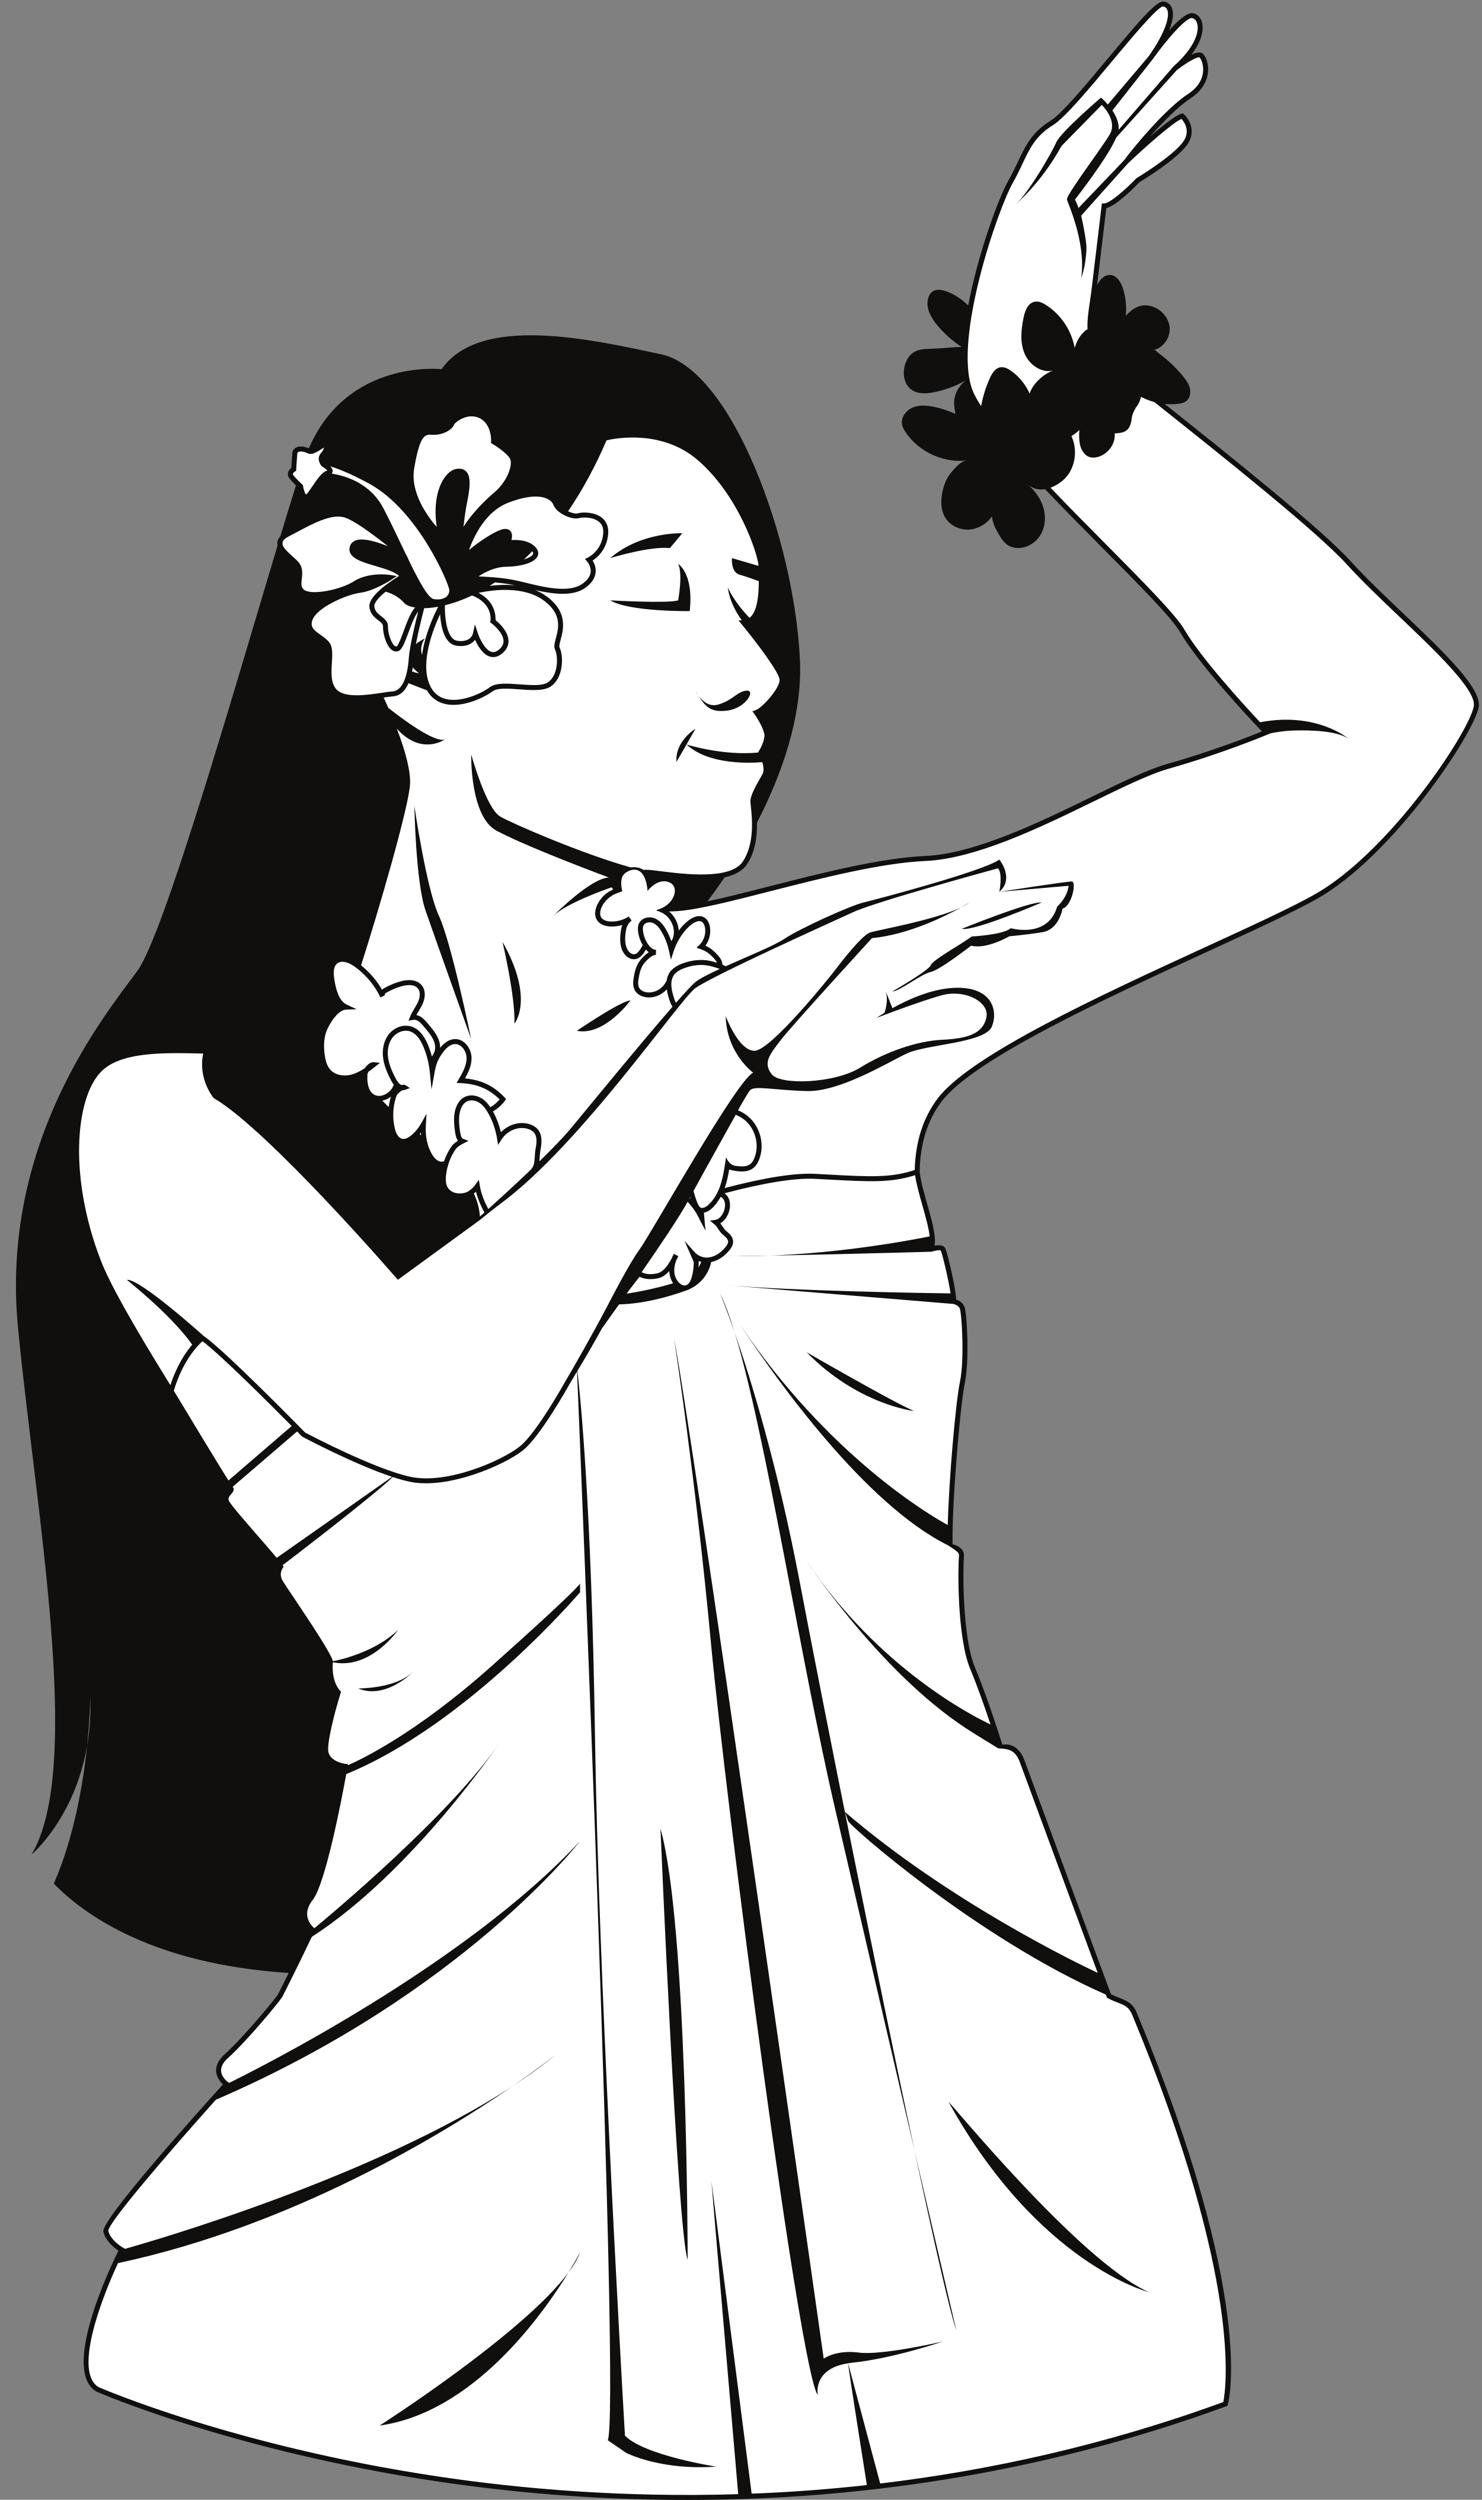 <?xml version="1.0" encoding="UTF-8"?><svg xmlns="http://www.w3.org/2000/svg" xmlns:xlink="http://www.w3.org/1999/xlink" height="501.2" preserveAspectRatio="xMidYMid meet" version="1.0" viewBox="-3.2 -0.3 297.3 501.2" width="297.3" zoomAndPan="magnify"><rect x="-3.2" y="-0.3" width="297.3" height="501.2" fill="#808080" stroke="none"/><defs><clipPath id="a"><path d="M 12 0 L 293 0 L 293 500.941 L 12 500.941 Z M 12 0"/></clipPath></defs><g><g clip-path="url(#a)" id="change1_1"><path d="M 267.434 112.609 C 258.539 102.777 220.391 73.758 217.348 70.715 C 214.305 67.672 215.711 62.289 216.18 58.543 C 216.645 54.801 218.285 40.992 218.285 40.992 C 220.156 40.992 225.07 35.844 225.07 35.844 C 225.07 35.844 232.094 31.629 234.434 28.586 C 236.773 25.543 233.965 22.969 233.965 22.969 C 231.859 23.438 222.73 32.098 222.73 32.098 C 223.902 30.461 230.688 22.031 235.367 18.992 C 240.051 15.949 238.645 11.504 237.711 10.801 C 236.773 10.098 232.559 13.375 232.559 13.375 C 238.879 7.758 238.176 3.309 236.07 2.844 C 233.965 2.375 227.645 11.266 227.645 11.266 C 232.094 4.949 232.559 0.969 230.219 0.504 C 227.879 0.031 212.668 21.332 207.754 24.375 C 202.84 27.414 202.371 31.16 199.562 36.074 C 196.754 40.992 187.391 67.203 191.367 77.969 C 195.348 88.734 229.754 118.926 233.965 126.184 C 238.176 133.438 250.816 146.543 250.816 146.543 C 250.816 146.543 241.922 150.289 231.156 153.332 C 220.391 156.371 198.156 171.117 182.477 171.82 C 166.797 172.523 142.453 181.184 132.625 181.883 C 131.457 181.969 130.395 181.965 129.414 181.898 C 129.484 181.805 129.617 181.742 129.59 181.895 C 130.438 181.742 131.055 181.016 131.535 180.301 C 132.016 179.594 132.453 178.754 132.262 177.918 C 132.02 176.852 130.77 176.25 129.684 176.391 C 128.594 176.535 127.664 177.23 126.863 177.98 C 126.77 178.07 126.734 178.191 126.719 178.32 C 126.672 177.055 126.445 175.801 126.039 174.598 C 126.426 174.582 126.824 174.586 127.242 174.629 C 131.688 175.098 143.156 177.203 146.199 172.758 C 149.242 168.309 147.84 161.523 147.84 160.352 C 147.84 159.184 149.242 156.844 150.18 155.203 C 151.113 153.566 149.477 150.523 149.477 150.523 C 149.477 150.523 150.41 149.117 150.645 147.48 C 150.879 145.844 148.539 142.566 148.539 142.566 C 149.945 142.098 153.688 138.117 153.688 136.012 C 153.688 133.906 145.965 124.543 145.965 124.543 C 150.18 124.309 149.477 115.883 149.477 113.309 C 149.477 110.734 145.262 98.566 137.07 91.543 C 128.879 84.523 118.113 87.566 118.113 87.566 C 116.23 91.977 114.199 95.832 112.09 99.23 C 111.961 98.84 111.832 98.441 111.691 98.051 C 111.172 96.629 110.59 95.207 110.414 93.703 C 110.262 92.391 110.422 91.059 110.297 89.742 C 110.055 87.223 108.707 84.832 106.672 83.324 C 105.652 82.57 104.477 82.027 103.504 81.215 C 101.777 79.777 100.766 77.562 98.863 76.371 C 96.824 75.098 94.219 75.273 91.844 75.664 C 81.438 77.391 71.859 82.395 62.973 88.078 C 61.465 89.039 59.801 90.07 58.027 89.848 C 57.629 89.801 57.223 89.688 56.836 89.785 C 56.094 89.977 55.746 90.836 55.688 91.598 C 55.625 92.359 55.734 93.16 55.426 93.863 C 55.297 94.16 55.094 94.449 55.129 94.773 C 55.168 95.125 55.48 95.371 55.73 95.621 C 57.352 97.211 57.059 99.918 56.16 102.004 C 55.262 104.086 53.867 106.016 53.582 108.27 C 53.258 110.848 54.445 113.344 55.055 115.871 C 56.176 120.512 55.355 125.422 56.176 130.121 C 56.984 134.738 59.641 139.254 63.902 141.211 C 66.961 142.613 70.414 142.543 73.684 142.129 C 73.906 142.098 74.129 142.082 74.344 142.074 C 76.445 146.914 78.727 153.043 78.562 156.844 C 78.367 161.332 71.988 183.062 68.652 193.418 C 68.516 193.312 68.379 193.203 68.238 193.102 C 67.043 192.246 65.352 191.566 64.18 192.453 C 63.062 193.301 63.176 194.988 63.414 196.371 C 63.762 198.414 64.355 200.758 66.234 201.625 C 64.398 201.691 62.812 204.125 62.031 205.789 C 61.25 207.457 61.191 209.379 61.434 211.203 C 61.594 212.402 61.902 213.645 62.719 214.539 C 63.855 215.781 65.762 216.07 67.391 215.652 C 67.992 215.496 68.562 215.254 69.105 214.965 C 69.289 215.348 69.465 215.727 69.672 216.113 C 69.789 216.332 69.918 216.547 70.047 216.762 C 70.191 217.977 70.645 219.117 71.688 219.664 C 71.91 219.777 72.145 219.844 72.379 219.887 C 73.234 220.855 74.184 221.805 75.195 222.742 C 75.148 223.898 75.258 225.059 75.547 226.18 C 75.801 227.164 76.312 228.242 77.301 228.5 C 78.172 228.727 79.062 228.215 79.742 227.621 C 79.922 227.465 80.094 227.301 80.262 227.129 C 80.824 227.598 81.387 228.07 81.941 228.539 C 82.129 229.438 82.434 230.312 82.902 231.164 C 83.422 232.117 84.234 233.078 85.316 233.121 C 85.668 233.137 85.992 233.047 86.297 232.895 C 86.031 233.715 85.836 234.555 85.762 235.414 C 85.688 236.27 85.719 237.172 86.121 237.934 C 86.984 239.574 89.383 239.93 90.992 239 C 91.078 238.949 91.148 238.879 91.23 238.824 C 92.055 240.465 92.559 242.188 92.605 244.027 L 76.688 255.629 C 76.688 255.629 51.059 225.949 39.996 219.477 C 39.996 219.477 36.785 215.551 38.199 210.453 C 29.992 210.27 20.723 209.867 16.539 214.414 C 11.156 220.266 10.219 236.184 16.539 252.566 C 18.625 257.973 24.359 267.742 31.188 278.703 C 32.02 280.086 42.59 297.641 43.086 298.137 C 43.605 298.652 41.707 299.344 42.223 300.723 C 42.742 302.102 51.367 311.418 53.094 313.836 C 53.094 313.836 52.055 315.215 53.094 316.938 C 54.129 318.664 62.406 330.52 63.098 332.871 C 63.098 332.871 62.555 336.664 64.648 339.016 C 64.648 339.016 61.543 349.023 62.234 351.266 C 62.922 353.508 66.031 353.852 66.031 353.852 C 66.031 353.852 62.062 376.648 59.129 380.344 C 56.195 384.039 59.473 386.629 59.473 386.629 C 59.473 386.629 56.309 393.309 53.008 399.805 C 52.66 400.488 45.836 408.719 42.25 411.914 C 38.66 415.105 42.25 417.57 42.25 417.57 C 42.25 417.57 17.539 444.828 18.031 447.039 C 18.52 449.25 21.211 450.781 21.211 450.781 C 21.211 450.781 9.113 474.48 16.34 478.754 C 16.34 478.754 122.598 525.652 242.625 481.684 C 242.625 481.684 248.305 461.113 224.535 403.84 C 223.477 400.906 221.754 401.246 219.273 399.891 C 217.961 396.477 203.277 356.699 201.855 352.844 C 200.434 348.984 197.547 350.105 197.547 350.105 C 197.547 350.105 194.547 340.461 191.906 334.164 C 189.27 327.871 189.473 313.66 189.676 311.836 C 189.879 310.008 187.414 309.754 187.414 309.754 C 187.414 309.75 187.414 309.75 187.414 309.746 C 187.41 309.68 187.41 309.602 187.406 309.531 C 187.398 309.215 187.395 308.898 187.387 308.582 C 187.301 300.527 188.926 281.375 189.848 276.945 C 190.816 272.289 190.234 263.164 189.848 262.004 C 189.461 260.836 188.102 260.645 188.102 260.645 C 188.297 259.09 186.355 250.938 185.965 250.199 C 185.578 249.465 183.527 250.199 183.527 250.199 C 184.953 247.582 181.34 239.645 180.789 234.68 C 180.855 229.738 182.004 224.613 185.285 220.266 C 194.645 207.863 245.199 188.203 260.645 179.543 C 276.094 170.883 292.008 146.543 292.945 141.395 C 293.879 136.246 276.328 122.438 267.434 112.609" fill="#fff"/></g><g id="change2_1"><path d="M 277.5 123.312 C 273.785 119.781 269.945 116.133 267.062 112.941 C 261.062 106.309 241.621 90.852 228.754 80.621 C 228.621 80.516 228.492 80.414 228.359 80.309 C 227.441 80.062 226.551 79.715 225.711 79.273 C 225.68 79.367 225.641 79.469 225.605 79.562 C 225.5 80.008 225.32 80.441 225.086 80.828 C 224.953 81.043 224.805 81.246 224.652 81.445 C 224.262 82.148 223.906 82.84 223.844 83.477 C 223.746 84.449 223.496 85.516 222.691 86.07 C 222.176 86.426 221.527 86.504 220.902 86.562 C 220.746 86.578 220.582 86.594 220.422 86.602 C 220.449 87.105 220.402 87.617 220.266 88.105 C 219.844 89.586 218.641 90.82 217.168 91.281 C 216.516 91.484 215.785 91.535 215.156 91.258 C 214.504 90.969 214.039 90.359 213.734 89.711 C 213.27 88.738 213.203 86.977 213.344 85.91 C 212.855 86.371 212.316 86.777 211.742 87.129 C 211.961 87.637 212.145 88.16 212.266 88.707 C 212.844 91.348 212.043 94.336 209.969 96.066 C 209.234 96.676 208.402 97.172 207.547 97.484 C 211.207 101.316 215.066 105.211 218.641 108.812 C 226.176 116.41 232.68 122.973 234.398 125.93 C 237.645 131.52 246.055 140.738 249.582 144.512 C 260.871 142.344 267.266 147.766 267.266 147.766 C 264.906 146.246 259.977 146.051 256.129 146.172 C 254.074 146.234 251.684 146.723 251.684 146.723 L 251.012 147.004 C 250.922 147.043 241.965 150.797 231.293 153.812 C 227.457 154.895 222.199 157.457 216.109 160.426 C 205.648 165.523 192.633 171.867 182.5 172.32 C 173.539 172.723 161.766 175.727 151.379 178.379 C 143.602 180.363 136.887 182.082 132.66 182.383 C 132.102 182.422 131.559 182.441 131.023 182.445 C 132.148 183.383 132.871 184.809 132.965 186.273 C 133.547 185.488 134.227 184.758 135.008 184.188 C 136.113 183.379 137.133 183.164 137.961 183.582 C 138.602 183.902 139.047 184.59 139.211 185.516 C 139.445 186.84 139.105 188.238 138.309 189.312 C 139.406 189.797 140.109 190.441 140.93 191.371 C 141.25 191.734 141.715 192.395 141.723 193.117 C 141.965 193.219 142.184 193.324 142.375 193.438 C 146.773 191.469 152.109 189.297 154.117 187.957 C 157.355 185.801 167.336 181.301 170.031 180.648 C 172.73 180 194.172 174.336 197.273 172.043 C 197.273 172.043 200.375 175.82 197.273 178.516 C 197.273 178.516 198.004 174.852 197.004 173.797 C 197.004 173.797 172.73 180.402 168.008 182.562 C 163.289 184.719 139.879 195.27 136.324 197.801 C 133.082 200.113 113.336 229.199 97.102 241.125 C 95.734 242.129 93.109 244.277 93.109 244.277 L 76.609 256.301 L 76.309 255.953 C 76.055 255.656 50.605 226.266 39.742 219.906 L 39.609 219.793 C 39.477 219.633 36.5 215.914 37.566 210.938 L 37.25 210.93 C 29.523 210.75 20.777 210.547 16.906 214.754 C 11.914 220.18 10.586 235.738 17.008 252.383 C 18.758 256.93 23.215 264.91 30.977 277.422 C 32.285 273.445 34.055 270.828 35.359 269.301 C 31.113 263.301 22.258 256.32 22.258 256.32 C 24.734 255.926 37.672 267.57 37.672 267.57 C 41.75 270.352 56.805 285.695 58.008 286.922 C 59.062 287.48 72.035 294.289 79.199 295.809 C 86.492 297.355 97.492 292.582 101.098 289.695 C 104.434 287.027 110.117 276.836 110.172 276.73 C 111.715 274.145 115.66 267.215 118.449 261.926 C 118.766 261.316 119.086 260.699 119.41 260.082 C 119.414 260.07 119.422 260.062 119.426 260.051 C 121.484 256.125 123.637 252.234 125.07 250.258 C 127.598 246.77 144.562 216.277 147.895 214.77 C 147.895 214.77 142.562 210.934 142.375 203.406 C 142.375 203.406 144.926 210.398 148.168 210.383 C 151.406 210.367 163.34 195.508 164.332 194.191 C 165.324 192.875 169.652 187.23 171.344 186.668 C 172.852 186.164 184.316 184.176 189.617 181.625 C 186.414 183.41 179.07 187.09 171.723 187.797 C 171.723 187.797 155.922 205.031 153.477 208.172 C 151.031 211.309 149.902 212.812 151.594 215.07 C 153.289 217.328 164.203 216.949 169.371 213.754 C 174.543 210.555 180.75 208.418 185.828 208.172 C 190.906 207.922 193.918 206.98 194.668 203.785 C 195.422 200.586 190.344 197.953 185.641 199.27 C 180.938 200.586 172.66 203.785 172.66 203.785 C 172.66 203.785 173.254 203.367 174.246 202.758 L 174.227 202.77 C 174.227 202.77 175.117 200.473 174.48 198.441 L 175.824 201.836 L 175.809 201.848 C 178.805 200.176 183.527 197.996 188.102 197.766 C 195.609 197.391 197.113 202.094 195.797 205.477 C 194.48 208.863 182.629 209.051 178.68 210.934 C 174.73 212.812 165.254 218.645 158.613 218.457 C 151.973 218.27 148.25 217.328 147.289 218.27 C 147.043 218.508 146.102 220.094 144.84 222.312 C 145.52 222.602 146.094 222.926 146.594 223.305 C 149.238 225.305 150.309 229.133 149.078 232.215 C 148.805 232.898 148.488 233.391 148.078 233.758 C 146.84 234.863 145.098 234.664 143.395 234.285 C 143.289 234.262 143.184 234.223 143.086 234.164 C 142.895 235.289 142.645 236.531 142.246 237.703 C 142.223 237.777 142.188 237.844 142.164 237.914 C 150.109 235.816 156.242 234.844 160.34 235.055 L 163.234 235.211 C 171.363 235.648 175.535 235.867 180.301 234.293 C 180.441 228.645 181.977 223.82 184.887 219.965 C 191.465 211.246 217.629 199.23 238.648 189.574 C 247.801 185.371 255.703 181.742 260.402 179.109 C 275.504 170.641 291.496 146.555 292.453 141.305 C 293.035 138.086 284.781 130.238 277.5 123.312 Z M 180.371 235.324 C 175.531 236.871 171.305 236.645 163.184 236.207 L 160.289 236.055 C 156.289 235.852 150.02 236.859 142.141 238.953 C 143.48 239.91 143.48 241.855 142.785 243.289 C 142.41 244.059 141.891 244.641 141.297 244.973 C 141.449 245.164 141.582 245.367 141.715 245.562 C 141.961 245.93 142.195 246.277 142.508 246.531 C 143.148 247.055 143.84 247.688 143.871 248.605 C 143.891 249.309 143.504 249.891 143.164 250.32 C 142.805 250.77 142.414 251.156 142.004 251.492 C 160.59 252.059 180.043 248.262 183.301 247.594 C 183.109 245.871 182.473 243.629 181.852 241.426 C 181.254 239.328 180.645 237.168 180.371 235.324 Z M 125.191 255.734 L 125.098 255.695 C 125.098 255.695 123.391 257.816 122.5 259.086 C 124.922 258.715 128.605 257.98 131.832 256.992 C 131.355 256.289 131.094 255.445 131.066 254.543 C 130.441 255.25 129.676 255.828 128.727 256.016 C 126.73 256.418 125.613 255.922 125.191 255.734 Z M 136.973 252.621 C 136.977 253.02 136.957 253.414 136.926 253.805 C 137.145 253.453 137.328 253.086 137.477 252.695 C 137.305 252.648 137.133 252.609 136.969 252.539 Z M 136.914 241.32 C 137.039 241.535 137.152 241.699 137.285 241.793 C 137.688 242.066 138.363 241.75 138.855 241.316 C 139.906 240.383 140.73 239.059 141.301 237.383 C 141.773 235.98 142.016 234.562 142.285 232.855 L 142.453 231.727 C 142.453 231.727 143.039 233.281 144.277 233.445 C 145.5 233.605 146.648 233.695 147.41 233.016 C 147.699 232.754 147.934 232.383 148.148 231.844 C 149.219 229.168 148.289 225.84 145.988 224.102 C 145.547 223.766 145.023 223.473 144.398 223.207 C 144.398 223.207 137.852 234.934 135.922 238.492 C 136.199 239.523 136.594 240.773 136.914 241.32 Z M 135.281 239.883 C 135.27 239.836 135.254 239.789 135.242 239.742 C 135.164 239.887 135.098 240.012 135.039 240.117 Z M 134.742 240.656 C 133.121 243.613 129.391 249.18 125.504 254.785 C 125.535 254.797 125.562 254.805 125.594 254.82 C 125.969 254.984 126.848 255.371 128.531 255.035 C 129.828 254.773 130.766 253.48 131.555 251.969 C 131.68 251.672 131.824 251.379 131.996 251.09 L 132.879 251.559 C 132.758 251.809 132.621 252.094 132.465 252.402 C 131.965 253.648 131.805 255.238 132.695 256.492 C 133.062 257.008 133.715 257.562 134.344 257.422 C 135.062 257.266 135.43 256.289 135.586 255.723 C 135.848 254.75 135.98 253.746 135.973 252.738 L 134.125 248.5 L 136.191 250.801 C 136.777 251.453 137.719 251.832 138.531 251.852 C 139.895 251.844 141.297 251.062 142.379 249.695 C 142.613 249.402 142.883 249.016 142.871 248.641 C 142.852 248.145 142.348 247.691 141.879 247.309 C 141.449 246.961 141.16 246.531 140.883 246.121 C 140.637 245.754 140.406 245.406 140.094 245.152 L 139.219 244.438 L 140.332 244.27 C 141.176 244.141 141.699 243.234 141.887 242.852 C 142.387 241.82 142.441 240.387 141.555 239.762 C 141.5 239.723 141.426 239.711 141.363 239.68 C 140.844 240.617 140.238 241.426 139.516 242.066 C 139.098 242.438 138.562 242.742 138.012 242.852 C 138.031 243.223 138.273 246.02 138.355 246.473 L 137.211 244.355 C 136.621 243.012 135.789 241.77 134.742 240.656 Z M 183.695 250.672 C 183.695 250.672 146.422 251.715 141.984 251.508 C 141.207 252.141 140.344 252.562 139.465 252.742 C 138.977 255.066 137.43 257.066 135.234 258.109 C 135.047 258.234 134.844 258.32 134.629 258.379 C 134.609 258.387 134.59 258.398 134.562 258.406 C 131.047 259.68 126.027 261.109 120.984 261.23 C 120.988 261.227 120.992 261.223 120.992 261.219 C 119.742 262.984 118.57 264.633 117.535 266.078 C 115.848 269.172 114.051 272.207 112.633 274.57 C 113.184 279.305 115.473 301.465 116.156 347.664 C 116.844 394.258 121.18 471 122.168 488.039 C 126.016 492.023 140.477 494.258 140.477 494.258 C 129.16 495.055 122.371 491.473 122.371 491.473 L 122.172 488.043 C 122.297 490.258 122.371 491.473 122.371 491.473 L 118.727 488.969 C 121.211 483.25 113.242 291.008 112.559 274.695 C 111.973 275.676 111.453 276.535 111.039 277.23 C 110.812 277.645 105.211 287.688 101.723 290.477 C 97.992 293.465 86.586 298.398 78.992 296.785 C 77.949 296.566 76.797 296.238 75.582 295.84 C 71.926 299.418 56.164 311.488 53.488 313.531 C 53.492 313.535 53.496 313.539 53.5 313.543 L 53.711 313.84 L 53.492 314.133 C 53.461 314.176 52.68 315.281 53.52 316.68 C 53.793 317.137 54.605 318.352 55.641 319.887 C 59.391 325.48 63.094 331.078 63.578 332.73 L 63.59 332.777 C 65.43 332.414 72.156 330.828 76.668 326.492 C 76.668 326.492 71.145 334.555 63.586 332.98 C 63.543 333.344 63.211 336.645 65.023 338.684 L 65.211 338.895 L 65.129 339.164 C 63.898 343.129 62.238 349.582 62.711 351.117 C 63.297 353.023 66.055 353.352 66.086 353.355 L 66.613 353.414 L 66.578 353.629 C 69.102 352.547 80.164 347.359 95.57 333.617 C 113.172 317.918 113.164 317.195 113.164 317.195 L 113.164 318.953 C 113.164 318.953 90.617 345.426 66.262 355.402 C 65.324 360.539 62.094 377.414 59.52 380.656 C 56.945 383.898 59.668 386.141 59.785 386.234 L 59.867 386.301 C 63.188 383.562 87.227 363.512 97.117 349.008 C 97.117 349.008 79.594 375.004 59.355 388.035 C 58.293 390.254 55.898 395.219 53.453 400.031 C 53.047 400.832 46.16 409.102 42.582 412.285 C 41.582 413.176 41.102 414.066 41.156 414.934 C 41.242 416.258 42.52 417.148 42.531 417.16 L 42.766 417.32 C 47.895 414.805 90.094 393.719 113.164 368.836 C 113.164 368.836 89.672 399.328 40.109 420.691 C 30.906 430.949 18.59 445.242 18.523 446.969 C 18.953 448.895 21.434 450.332 21.457 450.344 L 21.871 450.582 L 21.863 450.598 C 27.719 448.949 71.758 436.207 99.613 417.984 C 85.406 427.754 55.457 445.984 20.469 453.457 C 16.918 461.098 11.602 475.371 16.594 478.324 C 16.809 478.414 43.547 490.074 84.582 496.219 C 101.23 498.711 121.805 500.492 144.891 499.777 C 144.359 493.586 139.52 437.492 139.52 437.039 L 147.586 499.676 C 155.055 499.387 162.773 498.836 170.699 497.953 C 170.129 494.348 166.961 474.418 166.934 473.539 C 159.719 474.641 160.863 479.922 160.863 479.922 C 157.25 475.453 142.371 360.762 139.379 328.684 C 136.387 296.609 132.02 267.984 132.02 267.984 C 135.875 288.082 162.043 472.609 162.043 472.609 C 162.043 472.609 164.48 470.785 169.098 471.391 C 173.715 472.004 186 469.16 186 469.16 C 186 469.16 175.848 472.609 167.727 473.422 C 167.445 473.449 167.199 473.5 166.938 473.539 L 173.371 497.645 C 195.129 495.047 218.379 490.008 242.199 481.309 C 242.711 478.82 246.121 457.152 224.074 404.031 C 223.383 402.125 222.445 401.762 221.027 401.215 C 220.438 400.988 219.77 400.73 219.035 400.332 L 218.875 400.242 L 218.809 400.07 C 218.766 399.957 218.703 399.797 218.629 399.605 C 192.695 388.219 166.77 365.391 166.934 364.773 L 166.281 362.977 C 187.219 380.953 212.941 393.355 217.008 395.262 C 212.723 383.734 202.535 356.141 201.387 353.016 C 200.945 351.816 200.32 351.027 199.523 350.672 C 198.605 350.254 197.07 350.254 197.07 350.254 C 197.066 350.242 192.598 347.547 190.484 346.156 C 172.812 334.512 158.184 312.035 158.613 312.676 C 173.086 334.211 191.895 343.758 195.508 345.453 C 194.402 342.141 192.867 337.746 191.445 334.359 C 188.758 327.945 188.965 313.715 189.176 311.777 C 189.215 311.465 189.145 311.203 188.969 310.984 C 188.562 310.48 186.902 309.496 186.902 309.496 C 170.43 301.281 152.867 276.805 145.207 265.227 C 163.023 291.691 183.559 303.629 186.922 305.469 C 187.156 296.445 188.5 280.969 189.359 276.844 C 190.328 272.191 189.711 263.164 189.375 262.16 C 189.09 261.309 188.039 261.141 188.027 261.137 C 188.027 261.137 140.641 257.227 141.266 257.281 C 155.66 258.57 183.484 258.973 187.488 259.027 C 187.078 256.215 185.809 250.977 185.523 250.434 C 185.383 250.297 184.535 250.371 183.695 250.672 Z M 52.309 312.043 L 75.457 295.801 C 67.867 293.293 57.957 288.027 57.469 287.77 L 57.348 287.676 C 57.324 287.652 56.977 287.297 56.395 286.707 L 43.465 297.812 C 43.98 298.348 43.461 298.945 43.176 299.266 C 42.77 299.734 42.516 300.074 42.691 300.547 C 42.957 301.254 46.117 304.883 48.656 307.797 C 50.031 309.371 51.348 310.883 52.309 312.043 Z M 42.629 296.539 L 55.316 285.617 C 50.98 281.238 40.934 271.203 37.414 268.613 C 36.492 269.438 33.465 272.492 31.668 278.539 C 35.375 284.691 40.602 293.324 42.629 296.539 Z M 53.43 108.52 C 53.328 109.297 54.43 110.297 55.496 111.262 C 55.801 111.535 56.105 111.816 56.395 112.094 C 57.633 113.297 57.469 114.668 57.34 115.77 C 57.223 116.766 57.18 117.406 57.734 117.906 C 59.035 119.09 64.816 118.121 67.871 116.211 C 69.656 115.098 71.793 114.859 73.293 114.859 C 74.355 114.859 75.094 114.98 75.168 114.988 L 76.422 115.199 L 75.359 115.902 C 75.219 115.992 71.859 118.195 69.027 118.555 C 66.383 118.891 60.402 121.473 59.492 123.98 C 58.973 125.398 59.715 126.008 61.066 126.957 C 61.707 127.406 62.367 127.871 62.863 128.516 C 63.57 129.438 63.48 130.902 63.379 132.598 C 63.262 134.504 63.129 136.66 64.297 137.926 C 65.961 139.723 70.477 139.047 73.461 138.598 C 74.289 138.473 75.008 138.363 75.562 138.32 C 78.102 138.129 78.672 133.637 78.801 131.715 C 78.957 129.344 80.129 124.527 80.695 122.305 C 79.953 123.227 79.238 125.156 78.723 126.559 C 77.867 128.879 77.383 130.098 76.578 130.285 C 76.277 130.355 75.816 130.355 75.32 129.953 C 74.223 129.059 73.594 126.637 73.629 125.297 C 73.641 124.824 73.297 124.539 72.688 124.066 C 71.961 123.508 71.059 122.812 70.902 121.402 C 70.652 119.203 75.109 116.25 76.855 115.184 C 75.965 114.316 73.957 113.727 72.156 113.195 C 69.902 112.535 67.773 111.91 67.109 110.676 C 66.875 110.238 66.836 109.758 66.988 109.254 C 67.156 108.711 67.535 108.305 68.078 108.082 C 69.586 107.465 72.348 108.301 74.625 109.227 C 71.746 106.93 67.594 103.824 65.668 103.383 C 63.086 102.797 59.559 104.68 56.441 106.344 C 55.871 106.648 55.32 106.945 54.781 107.219 C 53.945 107.648 53.488 108.086 53.43 108.52 Z M 57.434 96.844 L 57.57 96.965 L 57.594 97.145 C 57.707 97.922 58.016 98.766 58.219 98.848 C 58.426 98.742 59.051 97.816 59.508 97.145 C 60.438 95.762 61.402 94.336 62.414 94.062 C 62.434 94.059 62.457 94.051 62.473 94.047 C 62.305 93.836 61.863 93.492 61.441 93.254 L 61.309 93.145 C 60.895 92.66 60.328 91.492 61.191 90.539 C 61.57 90.121 61.754 89.695 61.812 89.422 C 61.656 89.516 61.469 89.637 61.312 89.734 C 60.422 90.309 59.312 91.023 58.48 90.57 C 58.117 90.371 57.59 90.227 57.156 90.227 C 56.957 90.227 56.781 90.258 56.648 90.328 C 56.551 90.383 56.453 90.465 56.434 90.691 C 56.332 91.949 56.223 93.82 56.223 93.82 L 56.211 94.094 L 55.973 94.23 C 55.855 94.297 55.594 94.508 55.559 94.703 C 55.551 94.738 55.531 94.844 55.676 95.02 C 56.359 95.867 57.426 96.836 57.434 96.844 Z M 77.859 120.566 C 77 119.562 75.633 118.734 74.16 118.324 C 72.816 119.445 71.812 120.57 71.895 121.293 C 72.004 122.281 72.633 122.762 73.297 123.277 C 73.934 123.766 74.652 124.32 74.629 125.32 C 74.598 126.52 75.215 128.578 75.953 129.18 C 76.168 129.352 76.301 129.324 76.352 129.312 C 76.703 129.148 77.355 127.383 77.785 126.211 C 78.461 124.383 79.152 122.508 80.066 121.508 C 79.016 121.34 78.238 121.008 77.859 120.566 Z M 63.055 93.199 C 63.359 93.512 63.578 93.863 63.531 94.23 C 63.516 94.363 63.461 94.516 63.336 94.656 C 66.277 95.121 71.113 96.617 73.75 101.672 C 75.242 104.523 76.801 107.883 78.27 110.934 C 78.285 110.945 78.32 110.977 78.332 110.984 L 79.02 112.477 C 80.992 116.488 82.734 119.648 83.828 119.82 C 84.527 119.93 85.109 119.891 85.582 119.746 L 86.113 119.52 C 86.668 119.18 86.957 118.637 86.926 117.992 C 86.863 116.738 80.684 102.039 70.906 96.699 C 67.559 94.871 64.996 93.801 63.055 93.199 Z M 84.41 105.363 C 83.578 99.758 85.148 96.672 85.918 95.551 C 86.633 94.504 87.5 93.852 88.367 93.715 C 89.203 93.582 89.867 93.754 90.32 94.227 C 91.148 95.09 91.223 96.836 90.57 100.07 C 90.191 101.938 89.941 103.824 89.777 105.336 C 91.328 102.82 93.965 100.117 95.883 98.504 C 98.594 96.215 99.566 93.141 99.203 91.895 C 98.934 90.961 96.828 89.43 95.562 88.684 L 95.301 88.527 L 95.32 88.219 C 95.32 88.188 95.5 84.82 93.062 83.566 C 91.879 82.961 90.703 83.164 89.926 83.445 C 88.727 83.883 87.961 84.652 87.883 84.84 C 87.629 85.742 85.695 87.008 83.551 86.871 C 83.391 86.863 83.238 86.855 83.09 86.855 C 81.871 86.855 80.93 87.477 79.887 93.625 C 79.066 98.457 82.559 103.23 84.41 105.363 Z M 103.738 110.789 C 103.766 110.727 103.824 110.535 103.59 110.215 C 103.027 110.789 102.469 111.336 101.91 111.859 C 102.918 111.562 103.574 111.172 103.738 110.789 Z M 98.715 100.512 C 94.195 102.273 91.859 107.234 90.879 109.984 C 92.988 108.191 96.609 105.82 98.035 105.75 C 98.73 105.707 99.102 106.02 99.277 106.277 C 99.605 106.762 99.539 107.445 99.402 107.98 C 100.617 107.902 102.895 107.98 104.207 109.383 C 104.898 110.125 104.836 110.77 104.66 111.184 C 104.043 112.625 101.031 113.305 98.32 113.34 C 96.035 113.367 93.992 114.469 92.797 115.273 C 94.402 115.328 97.09 115.484 99.504 115.914 C 100.305 116.059 101.262 116.293 102.273 116.539 C 105.91 117.426 110.891 118.641 113.562 116.797 C 114.605 116.074 115.184 115.277 115.285 114.426 C 115.43 113.238 114.594 112.285 114.586 112.277 L 114.148 111.785 L 114.738 111.492 C 114.855 111.438 117.602 110.055 117.816 106.562 C 117.879 105.555 117.582 104.809 116.91 104.277 C 115.695 103.316 113.59 103.391 112.961 103.582 C 111.547 104.008 108.406 102.574 107.824 100.938 C 107.742 100.703 107.449 100.109 106.531 99.688 C 105.336 99.145 103.012 98.844 98.715 100.512 Z M 79.613 133.52 C 79.574 133.785 79.523 134.059 79.469 134.336 C 80.449 134.68 80.859 134.684 80.859 134.684 C 80.859 134.684 80.199 134.234 79.613 133.52 Z M 84.699 121.352 C 83.676 121.535 82.734 121.629 81.898 121.641 C 81.664 122.535 80.781 125.965 80.23 128.836 C 80.695 128.461 81.273 128.082 82.023 127.707 C 82.023 127.707 80.863 129.227 81.469 130.992 C 82.027 126.922 83.859 122.984 84.699 121.352 Z M 100.129 117.062 C 99.848 117 99.574 116.945 99.328 116.898 C 98.262 116.711 97.145 116.574 96.094 116.48 C 95.734 116.719 95.379 116.949 95.023 117.168 C 96.523 116.977 98.301 116.883 100.129 117.062 Z M 85.086 122.852 C 83.633 125.969 81.117 132.457 82.938 136.867 C 83.582 138.434 84.66 139.43 86.137 139.824 C 89.215 140.656 93.457 138.719 95.043 137.496 C 96.25 136.566 98.586 136.734 101.062 136.914 C 103.262 137.074 105.539 137.242 106.633 136.559 C 108.859 135.176 108.777 131.238 108.148 129.945 C 107.863 129.359 108.059 128.613 108.312 127.672 C 108.855 125.629 109.598 122.828 105.887 120.098 C 101.828 117.105 95.586 117.973 92.793 118.57 C 96.098 120.281 96.254 123.098 96.207 124.035 C 96.871 124.57 98.734 126.242 98.809 128.133 C 98.848 129.086 98.438 129.941 97.59 130.668 C 96.785 131.359 95.957 131.594 95.129 131.363 C 93.66 130.957 92.637 129.172 92.105 127.988 C 91.543 128.711 90.434 129.469 88.375 129.164 C 85.883 128.793 85.238 125.234 85.086 122.852 Z M 95.141 124.48 L 95.195 124.176 C 95.219 124.031 95.703 120.727 91.492 119.094 C 89.539 120.016 87.707 120.656 86.051 121.062 C 85.996 123.133 86.336 127.848 88.523 128.176 C 91.262 128.582 91.668 126.77 91.684 126.691 L 92.07 124.895 L 92.648 126.641 C 92.953 127.559 94.039 130.027 95.395 130.402 C 95.895 130.539 96.395 130.379 96.938 129.91 C 97.551 129.383 97.836 128.816 97.809 128.172 C 97.75 126.699 96.043 125.141 95.391 124.664 Z M 73.508 220.379 C 73.902 220.797 74.324 221.223 74.777 221.66 C 74.867 220.961 75.012 220.262 75.227 219.578 C 74.715 219.969 74.125 220.254 73.508 220.379 Z M 75.48 217.848 C 75.602 217.648 75.699 217.418 75.793 217.191 C 75.641 216.984 75.492 216.762 75.352 216.504 C 74.672 215.219 73.938 213.684 73.68 212.027 C 73.402 210.223 73.762 208.473 74.672 207.23 C 75.77 205.727 77.664 205.016 79.285 205.508 C 80.691 205.934 81.836 207.191 82.684 209.242 C 82.992 209.988 83.238 210.758 83.445 211.535 C 83.836 211.008 84.07 210.41 84.094 209.809 C 84.145 208.48 83.266 207.246 82.395 206.215 L 82.051 205.801 C 81.156 204.699 80.551 204.035 79.625 204.195 L 78.754 204.336 L 79.082 203.516 C 79.316 202.926 79.641 202.387 79.953 201.867 C 80.223 201.422 80.477 201 80.672 200.555 C 81.035 199.738 81.219 198.613 80.637 197.891 C 79.812 196.859 78.02 197.246 77.285 197.465 C 76.305 197.75 75.355 198.145 74.461 198.641 C 73.945 198.926 73.945 199.086 73.988 199.191 C 74 199.211 74.008 199.23 74.016 199.246 L 73.121 199.688 C 73.109 199.668 73.098 199.648 73.09 199.625 C 72.066 197.496 70.578 195.613 68.754 194.125 L 68.695 194.078 C 68.449 193.883 68.203 193.691 67.949 193.508 C 67.621 193.277 66.797 192.738 65.945 192.578 C 65.434 192.484 64.914 192.527 64.48 192.852 C 63.91 193.285 63.746 194.035 63.754 194.84 C 63.762 195.324 63.828 195.824 63.906 196.289 C 64.246 198.281 64.816 200.422 66.445 201.172 L 68.348 202.047 L 68.352 202.051 L 66.254 202.125 C 64.789 202.18 63.309 204.246 62.484 206.004 C 61.844 207.359 61.656 209.09 61.93 211.137 C 61.961 211.383 62 211.641 62.055 211.91 C 62.215 212.707 62.504 213.562 63.09 214.203 C 63.66 214.828 64.516 215.211 65.473 215.309 C 66.047 215.367 66.656 215.324 67.27 215.168 C 67.777 215.035 68.301 214.824 68.871 214.523 L 69.332 214.277 L 69.336 214.281 C 69.555 214.148 69.766 214.016 69.977 213.871 C 70.168 213.586 70.395 213.328 70.617 213.141 C 71.012 212.805 71.41 212.645 71.793 212.68 L 73.035 212.789 L 72.059 213.566 C 71.637 213.902 71.191 214.25 70.715 214.578 C 70.594 214.793 70.52 214.992 70.508 215.133 C 70.48 215.562 70.473 216.113 70.535 216.68 L 70.543 216.699 C 70.582 217.012 70.637 217.297 70.711 217.555 C 70.719 217.57 70.723 217.586 70.727 217.602 C 70.793 217.824 70.879 218.023 70.973 218.211 C 70.992 218.246 71.008 218.285 71.031 218.324 C 71.121 218.484 71.227 218.621 71.34 218.75 C 71.371 218.781 71.395 218.82 71.426 218.852 C 71.566 218.992 71.723 219.105 71.891 219.199 C 71.902 219.203 71.91 219.215 71.922 219.219 C 72.031 219.277 72.148 219.312 72.266 219.348 C 72.332 219.363 72.395 219.383 72.469 219.395 L 72.535 219.406 C 73.641 219.574 74.867 218.84 75.48 217.848 Z M 81.223 226.809 C 81.145 226.902 81.062 226.988 80.98 227.078 L 81.27 227.324 C 81.258 227.152 81.23 226.988 81.223 226.809 Z M 82.363 223.008 L 82.234 225.195 C 82.168 226.324 82.223 227.336 82.398 228.27 L 82.422 228.379 C 82.457 228.559 82.516 228.727 82.562 228.898 C 82.633 229.172 82.699 229.449 82.793 229.711 C 82.934 230.105 83.109 230.484 83.309 230.855 C 83.32 230.879 83.328 230.902 83.34 230.922 C 83.598 231.395 83.961 231.926 84.418 232.27 C 84.691 232.473 85 232.609 85.34 232.621 C 85.449 232.625 85.559 232.613 85.672 232.59 C 85.699 232.582 85.727 232.57 85.758 232.562 C 85.801 232.551 85.844 232.531 85.887 232.516 C 86.266 231.422 86.785 230.383 87.465 229.434 C 87.703 229.105 88.172 228.738 88.664 228.43 C 88.371 228.027 88.246 227.527 88.16 227.07 C 88.012 226.246 87.922 225.406 87.891 224.578 C 87.801 221.992 88.715 220.094 90.336 219.504 C 91.363 219.129 92.641 219.352 93.672 220.086 C 94.309 220.539 94.789 221.133 95.168 221.699 C 95.914 221.246 96.559 220.715 97.027 220.141 C 94.945 218.035 92.523 217.02 89.223 216.867 L 88.398 216.828 L 88.812 216.113 C 89.559 214.84 90.402 213.391 90.398 211.859 C 90.398 211.043 90.039 210.188 89.469 209.633 C 89.184 209.352 88.703 209.023 88.078 209.035 C 87.062 209.062 86.203 209.949 85.66 210.691 C 84.699 212.004 84.297 212.961 84 214.625 L 83.371 218.141 L 83.012 214.586 C 82.836 212.879 82.418 211.211 81.762 209.629 C 81.031 207.863 80.102 206.801 78.996 206.465 C 77.797 206.105 76.316 206.672 75.48 207.82 C 74.723 208.852 74.43 210.328 74.668 211.871 C 74.902 213.383 75.594 214.824 76.234 216.035 C 76.52 216.566 76.949 217.121 77.379 217.262 C 77.699 217.152 77.973 217.168 78.191 217.312 L 79.027 217.859 L 78.09 218.199 C 77.895 218.27 77.691 218.305 77.508 218.293 C 77.285 218.422 76.969 218.656 76.652 218.949 C 76.426 219.164 76.293 219.512 76.188 219.855 C 75.891 220.797 75.734 221.789 75.695 222.785 C 75.688 222.934 75.691 223.078 75.691 223.223 C 75.691 223.633 75.699 224.047 75.746 224.453 C 75.75 224.52 75.766 224.586 75.773 224.648 C 75.832 225.125 75.91 225.594 76.031 226.055 C 76.051 226.141 76.078 226.23 76.105 226.32 C 76.273 226.867 76.59 227.574 77.125 227.891 C 77.129 227.891 77.133 227.895 77.137 227.895 C 77.227 227.949 77.324 227.988 77.426 228.016 C 77.688 228.086 77.961 228.059 78.227 227.973 C 78.484 227.891 78.738 227.75 78.969 227.594 C 78.973 227.59 78.977 227.586 78.984 227.582 C 78.992 227.574 79 227.566 79.012 227.562 C 79.156 227.461 79.293 227.352 79.414 227.242 C 80.176 226.582 80.809 225.801 81.297 224.922 Z M 92.285 238.633 C 92.148 238.77 92.004 238.891 91.859 239.008 C 92.582 240.551 92.98 242.066 93.07 243.613 C 93.301 243.41 93.609 243.137 93.988 242.797 C 93.23 241.457 92.629 239.996 92.285 238.633 Z M 94.758 242.105 C 96.832 240.242 100.125 237.25 103.371 234.141 C 103.445 234.031 103.52 233.926 103.527 233.914 C 103.98 233.297 104.027 232.477 104.078 231.609 C 104.105 231.148 104.133 230.672 104.219 230.203 C 104.449 229 104.633 227.648 103.93 226.797 C 103.535 226.312 102.91 226.082 102.457 225.973 C 100.629 225.531 98.504 226.449 97.422 228.148 L 96.719 229.254 L 96.508 227.961 C 96.223 226.223 95.66 224.574 94.84 223.07 C 94.27 222.023 93.73 221.355 93.09 220.898 C 92.324 220.355 91.402 220.18 90.68 220.441 C 89.273 220.957 88.832 222.898 88.891 224.539 C 88.918 225.324 89.004 226.113 89.145 226.891 C 89.227 227.332 89.34 227.773 89.617 227.996 L 89.73 228.039 L 90.785 228.445 L 89.773 228.953 C 89.059 229.309 88.453 229.773 88.277 230.02 C 87.73 230.777 87.293 231.605 86.961 232.469 L 86.773 233.051 C 86.637 233.465 86.531 233.863 86.449 234.25 C 86.367 234.648 86.297 235.051 86.262 235.457 C 86.176 236.434 86.273 237.148 86.562 237.699 C 86.699 237.961 86.898 238.188 87.137 238.383 C 87.152 238.395 87.164 238.406 87.18 238.418 C 87.199 238.438 87.227 238.449 87.25 238.465 C 87.496 238.641 87.777 238.781 88.098 238.871 C 88.168 238.895 88.246 238.898 88.32 238.914 C 88.578 238.969 88.84 238.992 89.105 238.988 C 89.684 238.977 90.266 238.844 90.742 238.566 C 90.855 238.48 90.902 238.441 90.953 238.406 L 91 238.379 C 91.426 238.082 91.82 237.719 92.156 237.242 L 92.863 236.246 L 93.059 237.449 C 93.297 238.902 93.918 240.578 94.758 242.105 Z M 139.184 193.367 C 137.598 193.004 135.828 193.156 134.066 193.812 C 132.984 194.215 132.277 194.711 131.906 195.336 C 131.07 196.723 131.598 198.68 132.223 200.406 C 132.25 200.484 132.32 200.617 132.398 200.762 C 134.27 198.633 135.695 197.094 136.324 196.586 C 137.191 195.895 139.008 194.977 141.18 193.977 C 140.523 193.719 139.715 193.488 139.184 193.367 Z M 136.535 189.73 L 137.117 189.164 C 138.012 188.285 138.445 186.926 138.227 185.691 C 138.176 185.406 138.004 184.723 137.512 184.477 C 136.891 184.164 136.047 184.668 135.598 184.992 C 134.094 186.094 132.668 188.203 131.961 190.363 L 131.391 192.113 L 130.996 190.316 C 130.715 189.008 130.23 187.762 129.566 186.605 C 129.207 185.98 128.633 185.109 127.789 184.758 C 127.141 184.484 126.188 184.641 125.887 185.266 C 125.766 185.523 125.734 185.863 125.793 186.34 C 125.906 187.309 126.262 188.242 126.816 189.047 C 127.094 189.445 127.66 190.113 128.363 190.152 C 128.379 190.152 128.395 190.152 128.41 190.152 L 128.371 191.152 C 128.355 191.152 128.348 191.152 128.32 191.152 C 127.598 191.152 126.395 192.273 125.84 193.098 C 125.309 193.887 125.086 194.852 124.926 195.781 C 124.801 196.516 124.727 197.273 125.059 197.82 C 125.344 198.289 125.961 198.609 126.703 198.676 C 128.238 198.812 129.879 197.828 130.473 196.383 L 130.523 196.402 C 130.594 195.848 130.754 195.316 131.047 194.82 C 131.543 193.996 132.414 193.359 133.719 192.875 C 135.664 192.152 137.633 191.984 139.406 192.391 C 139.723 192.465 140.168 192.582 140.633 192.727 C 140.543 192.508 140.387 192.27 140.176 192.031 C 139.297 191.027 138.609 190.438 137.305 189.992 Z M 128.477 182.34 L 128.648 182.102 C 132.074 181.223 133.266 177.5 131.062 176.598 C 128.676 175.621 126.719 178.32 126.719 178.32 C 126.121 172.141 122.473 174.27 121.859 175.121 C 121.02 176.293 121.637 178.391 121.637 178.391 C 121.637 178.391 119.613 179.117 119.621 179.262 C 119.621 179.262 119.621 179.262 119.621 179.266 C 118.848 179.688 118.176 180.383 117.734 181.125 C 117.262 181.914 116.941 183.016 117.465 183.727 C 117.902 184.316 118.797 184.441 119.289 184.465 C 120.555 184.516 121.852 184.164 122.914 183.461 L 123.504 184.262 C 122.93 184.73 122.527 185.387 122.41 186.055 C 122.176 187.391 122.023 188.918 122.688 190.102 C 122.973 190.613 123.539 191.117 124.098 191.02 C 124.465 190.961 124.816 190.656 125.219 190.07 C 125.406 189.793 125.574 189.488 125.734 189.188 C 125.242 188.352 124.914 187.422 124.801 186.457 C 124.75 186.035 124.715 185.406 124.984 184.836 C 125.543 183.668 127.086 183.375 128.176 183.836 C 129.301 184.305 130.004 185.355 130.434 186.105 C 130.852 186.836 131.191 187.602 131.473 188.391 C 131.668 188.141 131.809 187.809 131.902 187.395 C 132.324 185.469 131.121 183.258 129.277 182.566 C 129.219 182.547 129.172 182.52 129.125 182.488 L 128.969 182.516 L 128.992 182.371 Z M 110.754 102.219 C 111.516 102.559 112.289 102.742 112.672 102.625 C 113.59 102.344 116.035 102.312 117.531 103.492 C 118.453 104.223 118.895 105.305 118.812 106.625 C 118.621 109.781 116.641 111.461 115.684 112.094 C 116.004 112.609 116.402 113.488 116.281 114.531 C 116.148 115.684 115.426 116.723 114.133 117.617 C 112.922 118.453 111.359 118.758 109.68 118.758 C 107.895 118.758 105.973 118.414 104.188 118.016 C 104.992 118.344 105.762 118.762 106.48 119.289 C 110.742 122.43 109.824 125.871 109.277 127.93 C 109.105 128.582 108.926 129.258 109.047 129.508 C 109.914 131.281 109.852 135.734 107.16 137.41 C 105.793 138.262 103.348 138.086 100.992 137.914 C 98.812 137.754 96.559 137.594 95.652 138.289 C 94.363 139.277 90.957 141.027 87.766 141.027 C 87.121 141.027 86.484 140.953 85.875 140.793 C 84.375 140.391 83.223 139.48 82.434 138.102 C 81.281 137.668 79.91 137.145 78.758 136.68 C 78.137 138.098 77.164 139.203 75.641 139.32 C 75.156 139.355 74.512 139.449 73.773 139.562 C 74.094 140.262 74.398 140.945 74.688 141.613 C 77.062 143.5 83.832 148.648 86.008 147.969 C 86.008 147.969 81.328 151.301 76.402 145.785 C 78.273 150.668 79.168 154.383 79.059 156.863 C 78.867 161.348 72.707 182.426 69.23 193.258 C 70.922 194.609 72.367 196.258 73.438 198.141 C 73.578 198.012 73.758 197.887 73.98 197.762 C 74.938 197.234 75.953 196.812 77.004 196.504 C 78.961 195.93 80.57 196.207 81.418 197.266 C 82.148 198.176 82.211 199.559 81.586 200.961 C 81.363 201.465 81.082 201.93 80.812 202.383 C 80.641 202.664 80.477 202.938 80.328 203.215 C 81.398 203.418 82.148 204.336 82.828 205.168 L 83.16 205.57 C 84.145 206.738 85.137 208.152 85.09 209.801 C 86.008 208.66 87.004 208.062 88.055 208.035 C 88.824 208.008 89.559 208.324 90.168 208.914 C 90.926 209.652 91.398 210.781 91.398 211.855 C 91.402 213.355 90.742 214.738 90.078 215.922 C 93.402 216.227 95.883 217.43 98.047 219.762 L 98.32 220.055 L 98.094 220.387 C 97.531 221.199 96.699 221.938 95.691 222.547 C 95.699 222.559 95.707 222.574 95.715 222.59 C 96.422 223.883 96.945 225.266 97.281 226.719 C 98.684 225.258 100.809 224.551 102.691 225.004 C 103.555 225.211 104.25 225.609 104.703 226.16 C 105.68 227.348 105.473 228.965 105.203 230.387 C 105.125 230.797 105.102 231.219 105.074 231.668 C 105.059 231.965 105.035 232.266 105.004 232.562 C 107.551 230.07 109.934 227.617 111.504 225.719 C 115.277 221.148 125.496 208.68 131.695 201.566 C 131.684 201.543 131.672 201.523 131.66 201.496 C 131.512 201.223 131.336 200.895 131.281 200.746 C 130.973 199.887 130.695 198.973 130.562 198.07 C 129.664 199.066 128.355 199.688 127.004 199.688 C 126.875 199.688 126.742 199.684 126.613 199.672 C 125.539 199.574 124.66 199.09 124.203 198.34 C 123.703 197.512 123.781 196.539 123.941 195.613 C 124.109 194.621 124.371 193.484 125.012 192.539 C 125.297 192.117 126.059 191.195 126.949 190.629 C 126.746 190.477 126.555 190.289 126.367 190.078 C 126.258 190.262 126.16 190.457 126.043 190.633 C 125.691 191.152 125.121 191.863 124.262 192.008 C 124.16 192.023 124.055 192.031 123.957 192.031 C 123.035 192.031 122.234 191.34 121.812 190.594 C 120.996 189.133 121.16 187.391 121.426 185.883 C 121.469 185.637 121.539 185.391 121.637 185.156 C 120.863 185.391 120.051 185.496 119.246 185.461 C 118.426 185.426 117.309 185.195 116.66 184.316 C 115.969 183.379 116.047 181.992 116.879 180.613 C 117.488 179.59 118.527 178.523 119.812 178.066 C 119.648 177.844 119.559 177.695 119.551 177.684 L 119.504 177.602 C 117.605 178.262 110.457 180.852 107.828 183.305 C 107.828 183.305 115.191 175.812 118.934 175.637 C 111.523 172.855 101.348 168.879 96.402 166.25 C 91.059 163.41 91.324 150.957 91.324 150.957 C 91.324 150.957 94.312 161.754 97.133 163.41 C 99.367 164.723 113.391 170.836 123.324 173.613 C 124.176 173.504 125.102 173.578 125.859 174.105 L 125.984 174.102 C 125.988 174.102 125.992 174.102 126 174.102 C 126.004 174.102 126.004 174.102 126.008 174.098 L 126.391 174.074 L 126.395 174.094 C 126.711 174.094 127.008 174.102 127.297 174.133 C 127.836 174.188 128.48 174.27 129.199 174.359 C 134.121 174.977 143.285 176.133 145.785 172.473 C 148.238 168.891 147.668 163.613 147.422 161.363 C 147.375 160.898 147.34 160.551 147.34 160.352 C 147.34 159.23 148.277 157.508 149.508 155.363 L 149.742 154.953 C 150.102 154.328 149.977 153.371 149.727 152.504 C 147.578 152.695 139.02 153.16 134.523 148.969 C 134.523 148.969 141.824 151.289 148.938 150.574 L 148.895 150.496 L 149.059 150.246 C 149.07 150.23 149.938 148.91 150.152 147.41 C 150.301 146.363 148.992 144.059 148.133 142.855 L 147.738 142.305 L 148.383 142.09 C 149.602 141.684 153.188 137.848 153.188 136.012 C 153.188 134.609 148.523 128.43 145.578 124.863 L 144.949 124.098 L 145.605 124.062 C 143.043 120.574 142.805 117.496 142.805 117.496 C 144.117 120.32 146.305 122.699 147.164 123.578 C 148.754 122.352 149.012 118.918 149.02 116.227 C 148.188 115.914 146.473 115.285 145.168 114.922 C 143.379 114.422 143.633 111.598 143.633 111.598 L 148.969 113.16 C 148.812 110.66 144.875 98.891 136.746 91.922 C 129.492 85.707 120.051 87.613 118.477 87.988 C 116.215 93.246 113.613 98.027 110.754 102.219 Z M 208.066 73.996 C 205.707 74.574 203.254 72.805 202.324 70.562 C 201.391 68.32 201.641 65.766 202.133 63.387 C 202.41 62.039 203 60.465 204.352 60.195 C 205.172 60.031 205.992 60.43 206.695 60.887 C 209.648 62.801 211.758 65.969 212.383 69.434 C 212.766 68.273 213.195 67.359 214.027 66.465 C 214.297 66.168 214.605 65.895 214.961 65.719 C 214.883 63.859 215.176 61.914 215.441 60.176 C 215.527 59.586 215.613 59.016 215.684 58.48 C 216.148 54.738 217.789 40.934 217.789 40.934 L 217.84 40.492 L 218.285 40.492 C 219.492 40.492 222.867 37.426 224.711 35.496 L 224.812 35.414 C 224.883 35.371 231.781 31.215 234.035 28.281 C 235.746 26.062 234.371 24.152 233.824 23.543 C 232.043 24.297 226.523 29.188 223.074 32.461 L 213.695 42.941 C 213.695 42.941 214.801 47.848 214.746 49.57 C 214.629 53.164 213.695 55.441 213.695 55.441 C 214.723 48.383 211.055 40.59 210.84 39.707 C 210.629 38.824 217.82 29.41 219.438 26.617 C 221.055 23.824 217.82 20.734 217.82 20.734 L 209.746 28.969 C 205.645 36.469 200.465 40.734 200.465 40.734 C 202.965 38.676 207.816 30.293 208.699 28.234 C 209.586 26.176 217.672 19.266 217.672 19.266 C 217.672 19.266 218.305 19.805 219.035 20.656 L 227.238 10.98 C 227.238 10.98 227.238 10.977 227.238 10.977 C 230.738 6.004 231.461 2.914 230.969 1.68 C 230.816 1.301 230.539 1.074 230.121 0.992 C 229.031 1.016 223.723 7.383 219.844 12.027 C 215.23 17.562 210.457 23.289 208.016 24.801 C 204.566 26.934 203.398 29.402 201.922 32.527 C 201.355 33.727 200.77 34.969 199.996 36.324 C 197.043 41.488 188.027 67.484 191.84 77.797 C 192.191 78.754 192.805 79.883 193.621 81.137 C 193.973 79.172 194.574 77.25 195.414 75.438 C 195.84 74.523 196.445 73.539 197.434 73.352 C 198.219 73.199 198.996 73.605 199.648 74.066 C 201.27 75.215 202.551 76.816 203.367 78.629 C 203.391 78.551 203.402 78.469 203.43 78.391 C 204.121 76.492 206.164 74.688 208.066 73.996 Z M 228.055 11.559 L 219.949 21.855 L 219.949 21.852 C 220.703 22.98 221.328 24.355 221.203 25.734 L 232.23 13 C 236.398 9.293 237.414 6.164 236.977 4.469 C 236.812 3.844 236.453 3.438 235.965 3.328 C 234.863 3.082 231.004 7.406 228.055 11.559 Z M 232.867 13.77 L 220.734 27.273 C 218.914 31.5 212.449 39.707 212.449 39.707 C 212.723 40.23 212.957 40.801 213.156 41.402 L 222.324 31.809 C 223.715 29.859 230.445 21.594 235.098 18.57 C 237.547 16.977 238.113 15.086 238.16 13.777 C 238.203 12.402 237.684 11.406 237.41 11.199 C 236.961 11.039 234.84 12.234 232.867 13.77 Z M 293.438 141.484 C 292.461 146.844 276.215 171.391 260.891 179.98 C 256.156 182.633 248.238 186.27 239.066 190.484 C 218.148 200.094 192.113 212.051 185.684 220.566 C 182.848 224.324 181.371 229.055 181.289 234.625 C 181.492 236.504 182.164 238.867 182.812 241.152 C 183.734 244.406 184.613 247.504 184.285 249.469 C 185.062 249.309 186.043 249.273 186.41 249.969 C 186.836 250.777 188.539 257.914 188.609 260.258 C 189.141 260.43 189.992 260.855 190.324 261.844 C 190.75 263.121 191.316 272.352 190.34 277.047 C 189.398 281.551 187.805 300.84 187.887 308.578 L 187.902 309.332 C 188.41 309.449 189.238 309.727 189.742 310.355 C 190.094 310.789 190.234 311.305 190.172 311.891 C 189.969 313.715 189.797 327.844 192.367 333.973 C 194.664 339.441 197.258 347.527 197.883 349.508 C 198.367 349.426 199.129 349.395 199.938 349.758 C 200.984 350.23 201.785 351.211 202.324 352.672 C 203.699 356.406 218 395.141 219.676 399.539 C 220.285 399.859 220.844 400.074 221.387 400.281 C 222.879 400.859 224.172 401.355 225.008 403.672 C 248.562 460.426 243.34 480.973 243.109 481.816 L 243.039 482.066 L 242.797 482.156 C 203.898 496.402 166.477 500.938 134.613 500.941 C 115.609 500.941 98.59 499.328 84.398 497.203 C 43.238 491.035 16.406 479.328 16.141 479.211 C 8.996 474.992 18.926 454.254 20.559 450.961 C 19.746 450.414 17.957 449.023 17.539 447.145 C 17.043 444.906 35.316 424.48 41.527 417.621 C 41.02 417.148 40.238 416.227 40.16 414.996 C 40.086 413.809 40.676 412.645 41.914 411.543 C 45.5 408.352 52.207 400.238 52.562 399.574 C 53.297 398.129 54.027 396.672 54.719 395.277 C 27.68 393.531 13.879 383.809 7.602 377.367 C 11.672 368.035 13.477 357.316 14.273 349.73 C 14.785 346.738 15.051 343.461 14.902 339.852 C 14.902 339.852 14.891 343.852 14.273 349.73 C 11.793 364.254 3.105 371.566 3.105 371.566 C 13.582 354.203 4.004 303.016 0.41 265.898 C -3.18 228.781 17.773 203.34 24.359 194.359 C 29.688 187.09 43.645 138.449 52.488 109.059 C 52.438 108.84 52.41 108.617 52.441 108.387 C 52.492 107.977 52.695 107.598 53.035 107.242 C 54.191 103.418 55.246 99.969 56.172 97.023 C 55.789 96.648 55.297 96.141 54.898 95.648 C 54.539 95.203 54.527 94.785 54.578 94.516 C 54.664 94.047 55.004 93.711 55.238 93.523 C 55.273 92.973 55.355 91.602 55.438 90.609 C 55.48 90.094 55.742 89.684 56.172 89.449 C 56.957 89.027 58.07 89.277 58.754 89.594 C 66.559 71.566 85.383 73.727 85.383 73.727 C 93.129 62.652 115.355 67.738 129.426 70.734 C 143.492 73.727 156.066 107.551 157.266 131.797 C 157.848 143.547 153.395 155.461 148.656 164.629 C 148.699 167.234 148.359 170.488 146.613 173.039 C 145.684 174.395 144.078 175.18 142.152 175.605 C 140.59 177.926 139.352 179.594 138.715 180.418 C 142.266 179.676 146.508 178.594 151.133 177.41 C 161.566 174.746 173.391 171.727 182.453 171.32 C 192.379 170.875 205.297 164.582 215.672 159.527 C 221.805 156.539 227.098 153.957 231.02 152.852 C 239.957 150.324 247.68 147.281 249.949 146.359 C 247.516 143.805 237.297 132.914 233.531 126.434 C 231.879 123.586 225.414 117.066 217.93 109.52 C 214.121 105.676 210.145 101.664 206.438 97.777 C 205.223 97.973 204.016 97.734 203.008 96.848 C 204.438 98.105 205.602 99.707 206.125 101.535 C 206.645 103.363 206.48 105.426 205.473 107.039 C 204.469 108.652 202.57 109.73 200.676 109.562 C 200.191 109.52 199.711 109.398 199.273 109.176 C 198.348 108.695 197.719 107.793 197.199 106.887 C 196.465 105.605 195.957 104.719 195.801 103.25 C 194.715 104.758 192.957 105.801 191.102 105.883 C 189.242 105.965 187.34 105.027 186.391 103.43 C 185.484 101.906 185.496 99.996 185.871 98.266 C 186.164 96.902 186.684 95.562 187.574 94.488 C 188.465 93.418 189.602 92.051 190.996 91.988 C 186.172 92.656 181.055 90.324 178.398 86.242 C 178.129 85.828 177.883 85.391 177.773 84.91 C 177.445 83.469 178.523 81.984 179.887 81.414 C 181.254 80.84 182.809 80.984 184.254 81.293 C 185.707 81.605 187.121 82.074 188.473 82.688 C 188.34 82.059 188.246 81.414 188.203 80.773 C 188.09 79.074 189 77.211 190.348 76.148 C 190.344 76.137 190.34 76.121 190.34 76.105 C 188.414 77.152 186.336 77.91 184.184 78.34 C 182.66 78.645 180.949 78.746 179.672 77.852 C 178.066 76.727 177.773 74.367 178.453 72.527 C 178.762 71.699 179.246 70.914 179.973 70.41 C 180.984 69.711 182.297 69.656 183.527 69.629 C 185.473 69.586 187.754 69.301 189.699 69.254 C 187.852 68.055 186.188 66.57 184.789 64.871 C 183.539 63.352 182.457 61.387 182.996 59.496 C 183.156 58.926 183.48 58.379 183.992 58.078 C 184.703 57.652 185.609 57.785 186.398 58.035 C 188.156 58.59 189.703 59.66 191.031 60.953 C 193.035 50.34 197.219 39.172 199.129 35.828 C 199.883 34.508 200.461 33.281 201.02 32.098 C 202.504 28.953 203.785 26.238 207.488 23.949 C 209.793 22.523 214.512 16.863 219.078 11.391 C 225.996 3.094 228.953 -0.262 230.316 0.012 C 231.07 0.16 231.617 0.609 231.895 1.309 C 232.309 2.34 232.105 3.875 231.344 5.773 C 233.133 3.777 235.023 2.102 236.18 2.355 C 237.043 2.547 237.684 3.227 237.941 4.219 C 238.137 4.969 238.406 7.285 235.812 10.664 C 236.727 10.234 237.547 10.051 238.008 10.398 C 238.605 10.848 239.211 12.195 239.156 13.809 C 239.117 15.074 238.602 17.484 235.641 19.41 C 233.18 21.012 230.035 24.23 227.484 27.105 C 230.012 24.91 232.742 22.73 233.855 22.48 L 234.109 22.426 L 234.305 22.602 C 235.391 23.598 236.902 26.195 234.828 28.891 C 232.547 31.859 226.113 35.797 225.387 36.234 C 224.508 37.152 220.82 40.898 218.734 41.43 C 218.504 43.367 217.445 52.289 216.891 56.84 C 217.453 55.73 218.383 54.742 219.574 54.844 C 220.883 54.953 221.691 56.32 222.086 57.574 C 222.637 59.32 222.824 61.184 222.637 63.008 C 224.059 61.496 225.5 60.582 227.523 61.035 C 229.547 61.488 231.254 63.27 231.441 65.336 C 231.629 67.402 230.133 69.539 228.09 69.906 C 228.797 69.855 228.602 70.051 229.172 70.465 C 231.027 71.809 232.703 73.398 234.148 75.18 C 234.727 75.891 235.277 76.656 235.496 77.547 C 235.715 78.438 235.527 79.48 234.824 80.066 C 234.328 80.48 233.66 80.613 233.016 80.684 C 232.16 80.773 231.293 80.77 230.438 80.684 C 243.312 90.922 261.91 105.758 267.805 112.273 C 270.664 115.434 274.488 119.07 278.188 122.59 C 286.379 130.375 294.117 137.73 293.438 141.484 Z M 189.617 181.625 C 190.277 181.309 190.848 180.98 191.281 180.648 C 191.281 180.648 190.676 181.031 189.617 181.625 Z M 72.969 486.02 C 91.719 483.391 105.57 463.918 110.836 455.332 C 101.762 467.594 72.969 486.02 72.969 486.02 Z M 113.164 451.277 C 113.164 451.277 112.355 452.855 110.836 455.332 C 111.91 453.883 112.723 452.512 113.164 451.277 Z M 108.383 411.59 C 108.41 411.566 108.426 411.551 108.426 411.551 C 108.41 411.562 108.395 411.574 108.383 411.59 Z M 99.613 417.984 C 102.77 415.922 105.719 413.785 108.383 411.59 C 107.992 411.898 104.887 414.359 99.613 417.984 Z M 227.23 459.258 C 213.121 452.949 186.43 419.938 187.133 421.207 C 205.141 453.691 227.23 459.258 227.23 459.258 Z M 79.562 335.008 C 75.738 338.461 68.43 338.152 68.715 338.266 C 74.191 340.473 79.562 335.008 79.562 335.008 Z M 134.746 452.797 C 134.746 452.797 134.746 385.547 129.293 366.332 C 129.293 366.332 132.668 446.824 134.746 452.797 Z M 180.285 431.008 C 172.562 394.852 161.953 341.723 157.316 317.316 C 152.805 293.559 147.418 276.172 144.168 266.84 C 150.527 287.633 157.266 331.953 164.332 362.383 C 168.609 380.812 175.09 408.676 180.285 431.008 Z M 141.254 259.031 C 141.254 259.031 142.391 261.734 144.168 266.84 C 143.188 263.633 142.215 260.98 141.254 259.031 Z M 180.285 431.008 C 184.188 449.281 187.352 463.227 188.637 466.926 C 188.637 466.926 184.988 451.238 180.285 431.008 Z M 158.613 270.824 C 168.965 281.383 180.133 282.602 180.133 282.602 C 175.465 280.57 158.613 270.824 158.613 270.824 Z M 142.527 261.086 C 142.102 260.406 141.676 259.73 141.254 259.031 C 141.207 258.953 141.656 259.707 142.527 261.086 Z M 145.207 265.227 C 144.398 264.008 143.707 262.938 143.133 262.039 C 143.82 263.121 144.512 264.191 145.207 265.227 Z M 142.527 261.086 C 142.727 261.406 142.93 261.723 143.133 262.039 C 142.914 261.695 142.711 261.375 142.527 261.086 Z M 123.273 200.285 C 121.309 200.387 112.516 206.375 112.516 206.375 C 118.07 207.465 123.273 200.285 123.273 200.285 Z M 99.996 204.949 C 99.996 204.949 104.129 200.066 97.602 188.535 C 97.602 188.535 100.215 199.605 99.996 204.949 Z M 79.926 161.258 C 79.926 161.258 80.195 176.57 82.156 182.227 C 84.113 187.883 91.32 208.035 91.32 208.035 C 91.32 208.035 87.375 188.754 84.844 183.305 C 82.316 177.855 79.926 161.258 79.926 161.258 Z M 205.77 180.648 C 203.477 180.355 189.723 185.934 189.723 185.934 C 192.285 186.473 205.77 180.648 205.77 180.648 Z M 208.871 181.484 C 206.984 187.957 199.566 185.801 199.566 185.801 C 198.082 187.148 191.746 187.461 191.746 187.461 C 189.723 188.984 183.922 192.137 183.527 193.215 C 183.133 194.297 175.824 198.477 175.824 198.477 C 177.172 198.512 181.629 194.969 183.527 194.566 C 185.422 194.16 191.609 189.305 191.609 189.305 C 194.711 190.113 199.297 187.418 199.297 187.418 C 199.297 187.418 202.535 187.148 205.906 186.609 C 209.277 186.066 209.949 181.887 209.949 181.887 C 211.84 181.348 212.781 176.492 211.84 176.441 C 210.895 176.391 197.273 178.516 197.273 178.516 L 211.164 177.301 C 210.895 179.73 208.871 181.484 208.871 181.484 Z M 132.508 152.453 C 132.508 152.453 135.496 147.305 136.324 145.809 C 136.324 145.809 132.176 148.301 132.508 152.453 Z M 136.324 138.172 C 136.324 138.172 136.527 138.609 136.906 139.148 C 136.719 138.844 136.527 138.52 136.324 138.172 Z M 142.805 142.156 C 146.457 141.656 148.449 138.004 146.57 138.172 C 144.688 138.336 143.965 139.996 140.977 140.938 C 139.016 141.555 137.629 140.172 136.906 139.148 C 138.406 141.594 139.555 142.598 142.805 142.156 Z M 131.18 109.605 L 133.672 106.617 C 133.672 106.617 125.367 106.285 119.223 111.598 C 119.223 111.598 127.359 109.109 131.18 109.605 Z M 119.223 120.07 C 119.223 120.07 130.848 120.734 132.84 120.07 C 132.84 120.07 133.836 114.754 132.84 112.762 C 132.84 112.762 135.992 114.59 135.164 122.227 C 135.164 122.227 123.039 122.395 119.223 120.07" fill="#100f0d"/></g></g></svg>